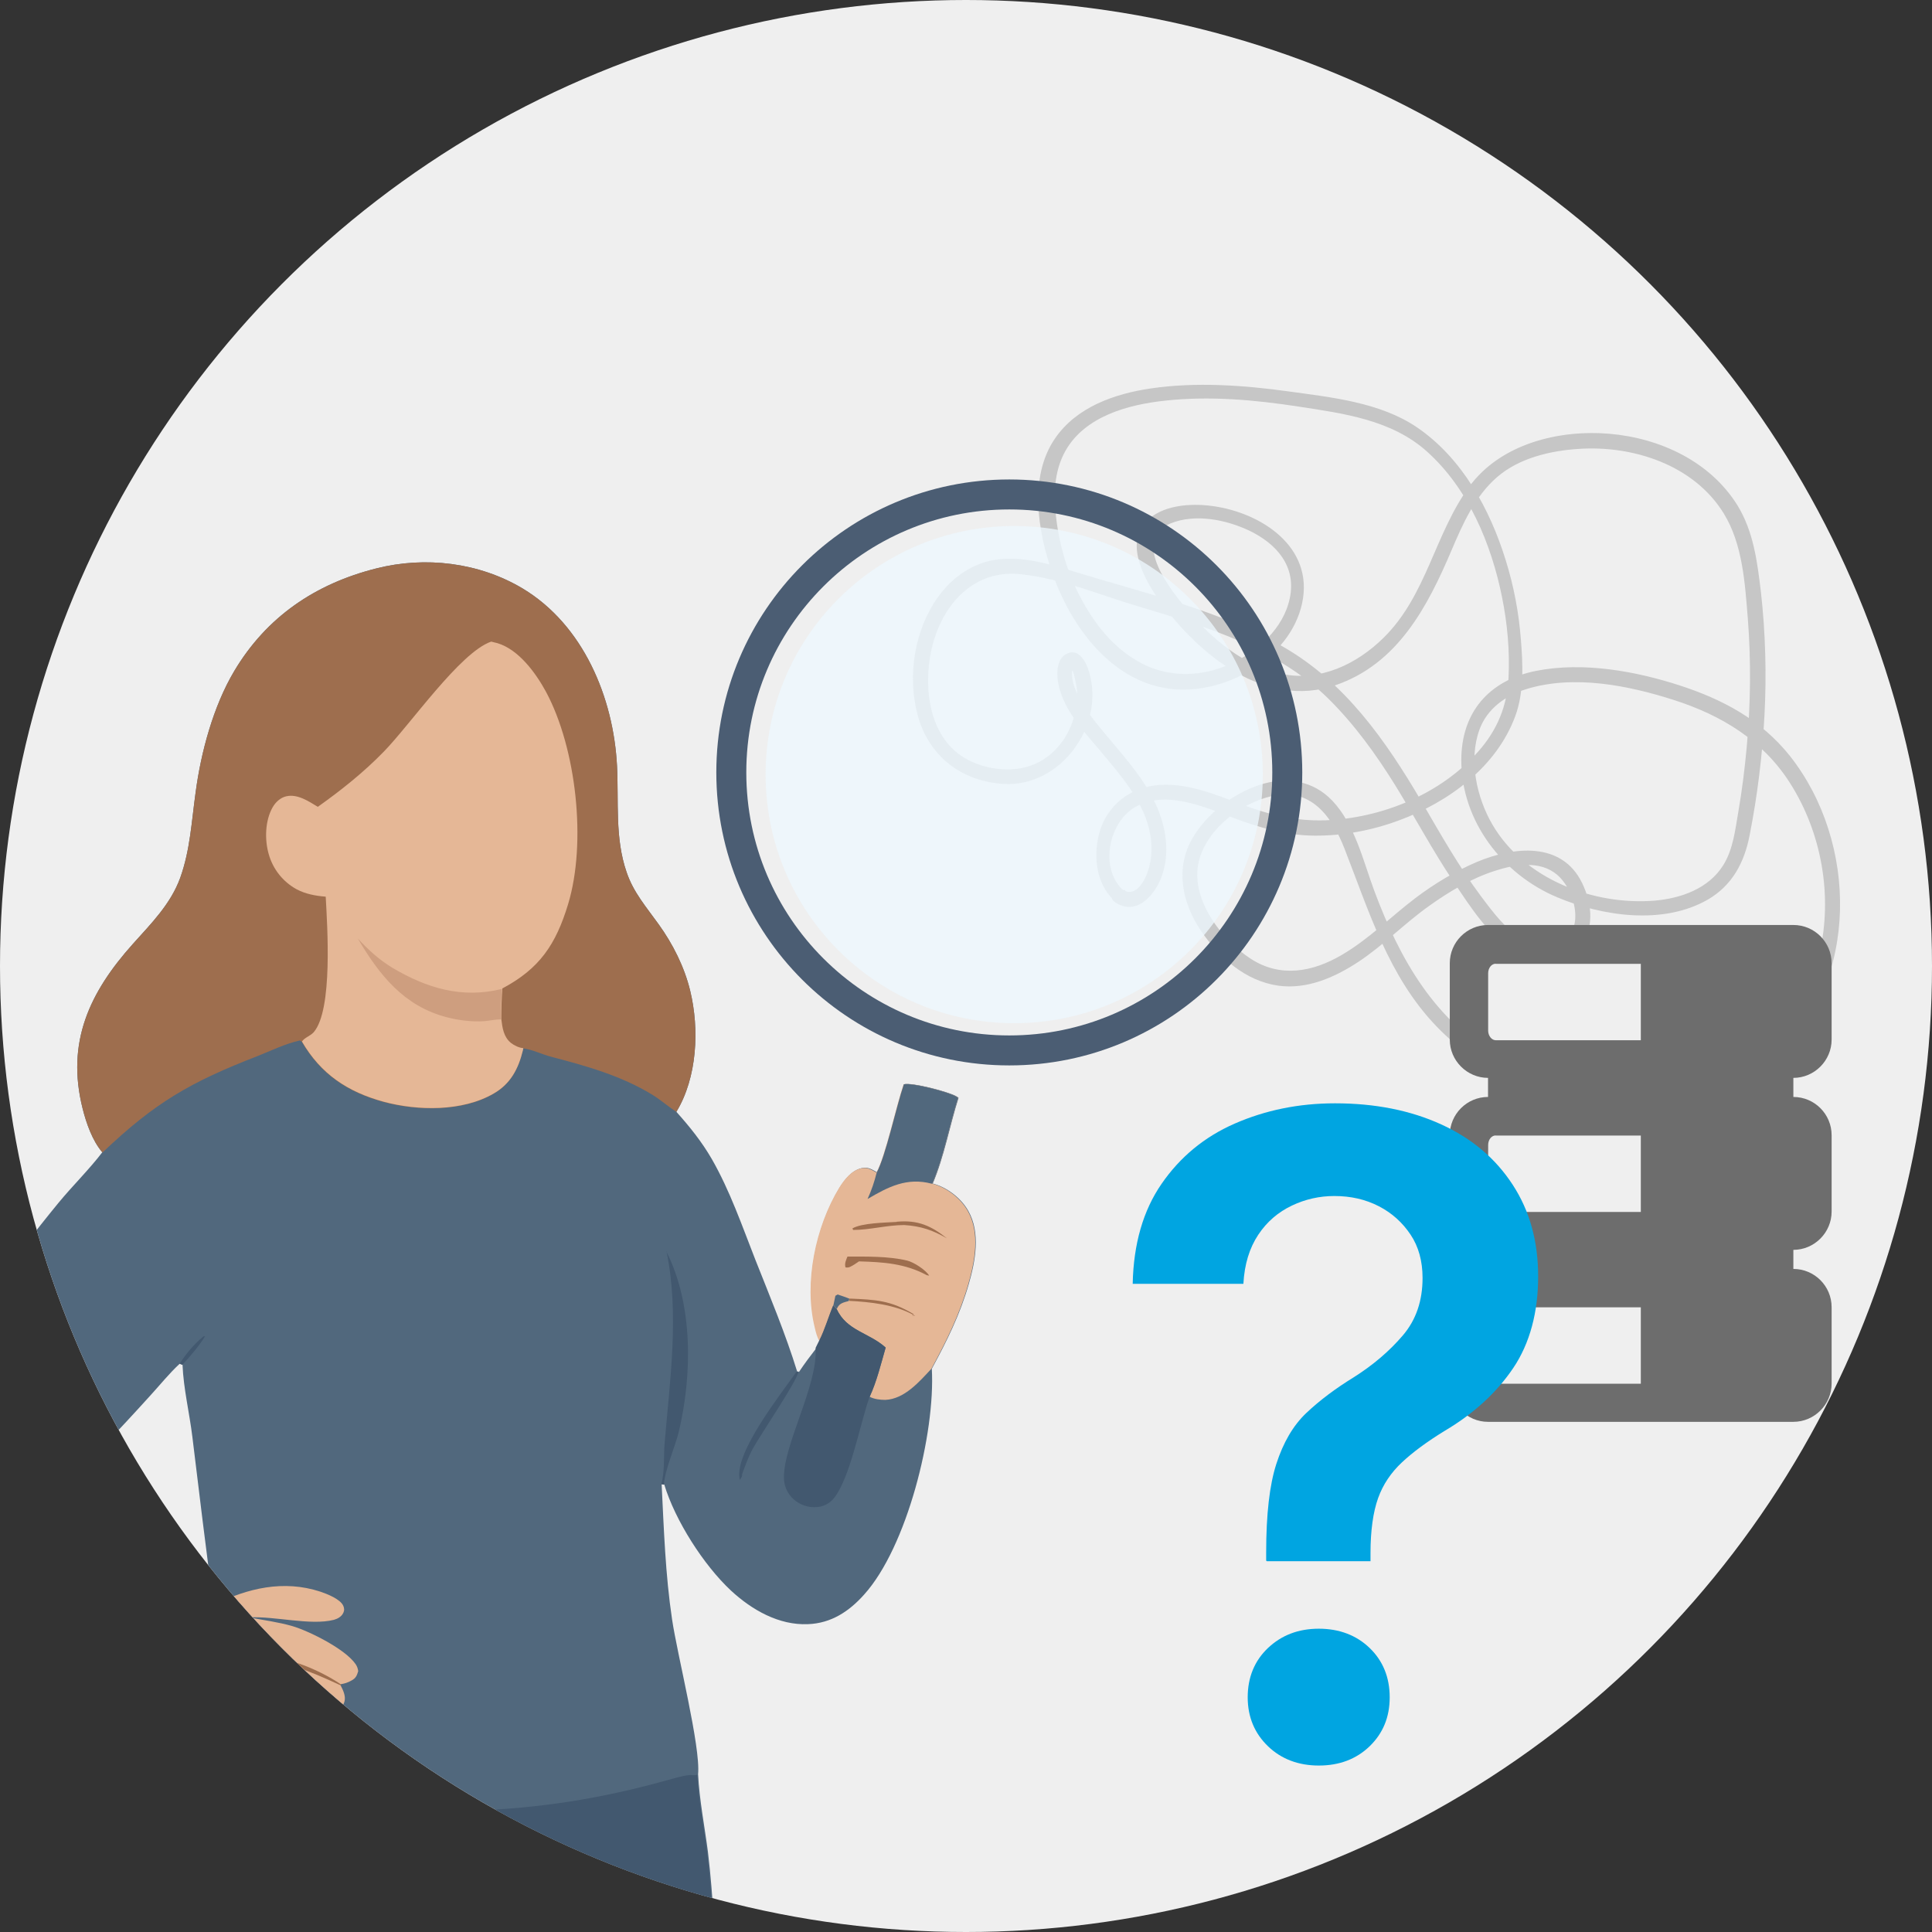 <?xml version="1.0" encoding="UTF-8"?>
<svg xmlns="http://www.w3.org/2000/svg" xmlns:xlink="http://www.w3.org/1999/xlink" id="Ebene_2" data-name="Ebene 2" viewBox="0 0 161.1 161.1">
  <rect x="0" y="0" width="161.1" height="161.1" fill="#333333" stroke="none"/>
  <defs>
    <style>
      .cls-1 {
        fill: #ce9e7f;
      }

      .cls-2 {
        fill: #eef8fe;
        isolation: isolate;
        opacity: .79;
      }

      .cls-3 {
        fill: #e5b796;
      }

      .cls-4, .cls-5 {
        fill: none;
      }

      .cls-6 {
        fill: #00a5e1;
      }

      .cls-7 {
        fill: #51687d;
      }

      .cls-5 {
        stroke: #4b5d73;
        stroke-miterlimit: 10;
        stroke-width: 2.5px;
      }

      .cls-8 {
        fill: #6d6d6d;
      }

      .cls-9 {
        fill: #efefef;
      }

      .cls-10 {
        fill: #9e6e4e;
      }

      .cls-11 {
        fill: #42586f;
      }

      .cls-12 {
        fill: #c6c6c6;
      }

      .cls-13 {
        clip-path: url(#clippath);
      }
    </style>
    <clipPath id="clippath">
      <circle class="cls-4" cx="80.55" cy="80.55" r="80.55"></circle>
    </clipPath>
  </defs>
  <g id="Ebene_2-2" data-name="Ebene 2">
    <circle class="cls-9" cx="80.55" cy="80.55" r="80.55"></circle>
    <g class="cls-13">
      <g>
        <path class="cls-12" d="M93.65,74.23c-2.02-1.87-1.19-5.74,1.09-6.98,2.5-1.37,5.65.02,8.06.93,2.22.83,4.39,1.48,6.78,1.5s4.8-.43,7.04-1.26c4.15-1.52,8.17-4.45,9.74-8.73.72-1.96.63-4.3.46-6.35-.17-2.24-.59-4.46-1.26-6.61-1.32-4.28-3.65-8.54-7.41-11.1-3.08-2.09-7.15-2.5-10.76-3s-7.65-.8-11.43-.24c-3.02.44-6.22,1.56-8,4.19-2.19,3.21-1.41,7.76-.22,11.19,1.52,4.35,4.8,8.97,9.71,9.65,4.56.63,10.13-2.45,11.13-7.13,1-4.69-3.43-7.56-7.52-8.1-1.8-.24-4.21-.09-5.54,1.35-1.74,1.87,0,4.95,1.19,6.58,3.26,4.46,8.74,9.02,14.64,7.02,5.21-1.78,7.69-6.56,9.69-11.26.93-2.19,1.95-4.5,3.8-6.1s4.46-2.2,6.82-2.35c4.54-.3,9.6,1.35,12.08,5.39,1.57,2.56,1.76,5.78,2,8.71.28,3.59.24,7.21-.09,10.78-.17,1.82-.39,3.61-.7,5.39-.26,1.5-.43,3.13-1.26,4.45-1.22,1.95-3.52,2.76-5.72,2.95-5.11.41-10.86-1.8-13.51-6.32-1.33-2.26-2.02-5.41-1.09-7.95.63-1.74,2.2-2.85,3.91-3.37,3.95-1.22,8.52-.31,12.36.93s7.3,3.28,9.6,6.87c2.67,4.17,3.61,9.49,2.46,14.32-1.22,5.17-5.02,9.56-10.15,11.12-5.47,1.65-11.54.24-16.41-2.46-5.47-3.04-8.41-8.24-10.54-13.95-.93-2.5-1.61-5.52-3.5-7.52-1.61-1.7-3.85-2.04-6.04-1.33s-4.37,2.35-5.6,4.41c-1.48,2.5-.91,5.39.65,7.71s3.76,4.24,6.48,4.63c2.41.33,4.71-.69,6.67-1.98,2.11-1.39,3.85-3.21,5.91-4.67,1.7-1.22,3.56-2.32,5.56-2.95,1.63-.52,3.69-.85,5.11.35,1.54,1.3,2.43,4.84.07,5.78-2.7,1.07-5.02-2.13-6.39-3.95-1.87-2.5-3.41-5.24-4.98-7.93-2.98-5.08-6.37-9.95-11.58-12.93s-11.3-4.39-17.01-6.13c-2.48-.76-5.34-1.7-7.93-.87-1.54.5-2.82,1.52-3.76,2.82-2,2.74-2.61,6.58-1.76,9.82.91,3.48,3.65,5.61,7.23,5.82,4.85.26,8.65-5.17,6.95-9.73-.26-.67-.82-1.5-1.63-1.17-.91.35-.96,1.57-.83,2.37.35,2.17,1.98,3.95,3.35,5.56,1.57,1.89,3.35,3.84,4.11,6.22.37,1.19.46,2.45.15,3.67-.24.94-1.06,2.69-2.26,1.87-.65-.44-1.26.61-.61,1.06,1.85,1.26,3.46-.7,3.98-2.35.67-2.13.19-4.39-.82-6.32-1.09-2.11-2.76-3.87-4.26-5.71-.72-.87-1.46-1.8-1.96-2.82-.24-.48-.46-1.07-.5-1.61-.09-1.48.39.8.41,1.17.11,2.52-1.15,5.09-3.52,6.13-1.87.83-4.5.46-6.19-.72-2.82-1.98-3.13-6.19-2.33-9.24.93-3.5,3.52-6.28,7.34-5.87,3.39.35,6.74,1.78,10,2.74,2.83.85,5.71,1.7,8.41,2.91s5.17,2.69,7.24,4.72c2.19,2.17,3.98,4.65,5.6,7.26,1.61,2.61,3.11,5.43,4.85,8.02,1.39,2.07,3.04,4.72,5.32,5.91,1.54.82,3.59.96,4.95-.3,1.56-1.46,1.3-3.76.44-5.52-1.7-3.48-5.71-3.02-8.74-1.76-1.83.78-3.56,1.82-5.15,3.02-2.07,1.57-3.91,3.45-6.17,4.76-2.41,1.41-5.09,1.91-7.56.31-2.46-1.59-5.26-5.19-4.26-8.41.78-2.54,3.46-4.56,5.97-5.15,3.24-.78,5.04,1.65,6.1,4.37,2.04,5.22,3.67,10.65,7.65,14.8,3.65,3.82,9.1,6.15,14.28,6.8,5.19.65,10.19-.61,14.04-4.13,7.02-6.39,6.85-18.01,1.17-25.2-2.41-3.02-5.61-4.72-9.23-5.89s-8-1.98-11.93-1.2-6.24,3.46-6.24,7.45c0,5.06,3.43,9.52,8,11.43,3.78,1.59,8.84,2.33,12.56.19,2.04-1.19,3.04-3.09,3.48-5.35.65-3.3,1.06-6.63,1.24-9.99s.09-6.91-.3-10.34c-.3-2.5-.61-5-1.95-7.19-2.28-3.67-6.47-5.61-10.67-5.97s-9.1.82-11.73,4.45c-2.87,3.96-3.52,9.02-7.11,12.56-2.22,2.19-5.28,3.67-8.45,3.02s-5.85-2.91-7.89-5.32c-1.39-1.63-4.78-5.85-1.41-7.24,2.06-.83,4.61-.31,6.56.61,2.26,1.09,3.93,2.96,3.37,5.63-.52,2.52-2.7,4.46-4.95,5.48-2.37,1.09-5.11,1.17-7.45-.07-2.33-1.24-3.89-3.28-5.06-5.48s-1.87-4.76-2.09-7.28c-.15-1.69,0-3.45.85-4.95,1.63-2.87,5.21-3.84,8.28-4.17,3.72-.41,7.52-.07,11.21.5s7.71,1.09,10.67,3.76c3.43,3.09,5.34,7.67,6.24,12.13.44,2.2.65,4.45.54,6.69-.11,2.37-.94,4.39-2.54,6.19-3.13,3.54-8.02,5.54-12.71,5.72-2.48.09-4.71-.46-7.02-1.33s-4.78-1.91-7.28-1.57c-2.09.28-3.85,1.67-4.5,3.71-.61,1.93-.41,4.43,1.15,5.85.57.54,1.45-.33.87-.87l-.09.06Z"></path>
        <circle class="cls-2" cx="84.57" cy="64.59" r="20.73"></circle>
        <circle class="cls-5" cx="84.16" cy="64.41" r="23.18"></circle>
        <path id="curve0" class="cls-8" d="M149.54,105.81c1.76,0,3.19,1.43,3.19,3.19v6.37c0,1.74-1.43,3.19-3.19,3.19h-25.46c-1.74,0-3.19-1.43-3.19-3.19v-6.37c0-1.76,1.43-3.19,3.19-3.19v-1.59c-1.74,0-3.19-1.43-3.19-3.19v-6.37c0-1.76,1.43-3.19,3.19-3.19v-1.59c-1.74,0-3.19-1.43-3.19-3.19v-6.37c0-1.76,1.43-3.19,3.19-3.19h25.46c1.76,0,3.19,1.43,3.19,3.19v6.37c0,1.74-1.43,3.19-3.19,3.19v1.59c1.76,0,3.19,1.43,3.19,3.19v6.37c0,1.74-1.43,3.19-3.19,3.19v1.59ZM124.72,109c-.35,0-.63.35-.63.8v4.78c0,.44.3.8.63.8h12.1v-6.37s-12.1,0-12.1,0ZM124.72,80.36c-.35,0-.63.35-.63.8v4.78c0,.44.3.8.63.8h12.1v-6.37s-12.1,0-12.1,0ZM124.72,94.68c-.35,0-.63.35-.63.8v4.78c0,.44.3.8.63.8h12.1v-6.37h-12.1Z"></path>
        <path class="cls-6" d="M105.58,130.14v-.69c0-3.17.28-5.63.85-7.39s1.39-3.19,2.5-4.24,2.43-2.04,3.96-2.98c1.61-1.02,2.96-2.17,4.08-3.48s1.65-2.91,1.65-4.8c0-1.39-.33-2.61-1-3.61s-1.54-1.8-2.65-2.37-2.33-.85-3.71-.85c-1.22,0-2.41.26-3.54.8s-2.07,1.33-2.8,2.43-1.15,2.45-1.24,4.09h-9.23c.07-3.33.87-6.11,2.41-8.34s3.56-3.91,6.1-5.02,5.32-1.69,8.36-1.69c3.35,0,6.3.59,8.86,1.76s4.52,2.83,5.95,5.02,2.13,4.72,2.13,7.67-.69,5.56-2.07,7.61-3.3,3.82-5.74,5.26c-1.45.89-2.63,1.76-3.54,2.61s-1.59,1.85-2,3-.63,2.69-.63,4.56v.69h-8.65l-.04-.04ZM109.97,147.22c-1.7,0-3.13-.54-4.24-1.61s-1.69-2.43-1.69-4.08.56-3.04,1.69-4.11,2.54-1.61,4.24-1.61,3.13.54,4.24,1.61,1.67,2.45,1.67,4.11-.56,3-1.67,4.08c-1.11,1.07-2.52,1.61-4.24,1.61Z"></path>
        <g>
          <path class="cls-7" d="M8.52,96.07c-.82-.96-1.33-2.43-1.63-3.63-1.39-5.52.57-9.69,4.19-13.73,1.54-1.72,3.15-3.32,3.95-5.52.83-2.32.94-4.67,1.28-7.1.44-3.35,1.48-7.21,3.22-10.13,2.69-4.52,6.76-7.28,11.84-8.56,4.09-1.04,8.58-.5,12.21,1.67,5.06,3.04,7.58,9.1,7.87,14.8.15,2.96-.19,6,.8,8.86.57,1.69,1.65,2.91,2.67,4.34,1.19,1.65,2.15,3.56,2.63,5.54.78,3.21.59,7.23-1.15,10.1,1.11,1.24,2.11,2.48,2.95,3.93,1.52,2.65,2.52,5.56,3.63,8.39,1.22,3.08,2.52,6.19,3.5,9.36h.15c.46-.69.94-1.33,1.43-1.96l.31-.63c-.2-.35-.3-.76-.39-1.15-.91-3.72.07-8.37,2.04-11.62.43-.69,1.02-1.45,1.85-1.63.52-.11.83.11,1.26.35.76-1.39,1.63-5.5,2.26-7.34.67-.17,3.72.63,4.35,1,.06.04.13.07.19.13-.74,2.33-1.2,4.91-2.15,7.15,1.19.31,2.37,1.22,2.96,2.28,1.04,1.82.59,4.19.04,6.1-.72,2.52-1.83,4.76-3.08,7.06.3,5.39-2.07,14.88-5.65,18.84-1.24,1.39-2.74,2.39-4.67,2.46-2.43.11-4.69-1.19-6.43-2.8-2.28-2.13-4.65-5.84-5.56-8.84l-.22-.04c.19,3.78.31,7.54.87,11.28.44,2.98,2.39,10.62,2.17,12.91.11,2.15.54,4.32.82,6.47.24,1.95.37,3.89.52,5.84-.19.07-.35.15-.54.15-4.26.17-46.08.04-46.15,0s-.13-.07-.2-.11c.43-4.08,1.15-8.06,2.04-12.06.06-.91.19-1.76.48-2.61-.11,0-.07,0-.17.02-.11.02-.22.06-.35.07-2.35.46-4.61-.8-6.48-2.07-.35-.2-.67-.44-1-.69-4.78-3.67-14.99-14.12-15.75-20.05-.17-1.28.11-2.54.57-3.72,1.87-4.72,9.41-14.67,12.86-18.86,1.2-1.46,2.58-2.8,3.72-4.3l-.06.06ZM6.2,122.9c2.8,4.26,5.6,8.54,8.49,12.75,1.02-.67,2.02-1.33,3.13-1.82-.67-4.67-1.2-9.36-1.78-14.02-.24-1.98-.74-4.02-.82-6l-.24-.09c-.87.8-1.65,1.78-2.45,2.65-1.32,1.46-2.67,2.91-4.02,4.34-.7.74-1.45,1.7-2.33,2.2h.02Z"></path>
          <path class="cls-10" d="M8.52,96.07c-.82-.96-1.33-2.43-1.63-3.63-1.39-5.52.57-9.69,4.19-13.73,1.54-1.72,3.15-3.32,3.95-5.52.83-2.32.94-4.67,1.28-7.1.44-3.35,1.48-7.21,3.22-10.13,2.69-4.52,6.76-7.28,11.84-8.56,4.09-1.04,8.58-.5,12.21,1.67,5.06,3.04,7.58,9.1,7.87,14.8.15,2.96-.19,6,.8,8.86.57,1.69,1.65,2.91,2.67,4.34,1.19,1.65,2.15,3.56,2.63,5.54.78,3.21.59,7.23-1.15,10.1-.69-.44-1.28-.98-1.98-1.41-2.63-1.61-5.52-2.41-8.49-3.19-.76-.2-1.52-.59-2.3-.69,0,.06-.04.13-.04.19-.37,1.52-1.02,2.78-2.43,3.59-2.61,1.52-6.34,1.45-9.17.69-3-.82-5.24-2.3-6.82-5.02l-.17-.11c-1.19.26-2.39.85-3.52,1.3-5.61,2.17-8.58,3.89-12.93,8.04l-.04-.02Z"></path>
          <path class="cls-3" d="M26.47,67.3c1.96-1.39,3.82-2.87,5.5-4.59,2.24-2.28,6.39-8.32,8.99-9.21.17.04.33.09.52.13,1.78.54,3.19,2.48,4.04,4.04,2.54,4.72,3.41,12.58,1.85,17.73-1.02,3.35-2.37,5.37-5.48,7.02-.06.85-.09,1.69-.09,2.54.09.74.19,1.5.8,2,.28.22.67.41,1.04.44,0,.06-.04.13-.04.19-.37,1.52-1.02,2.78-2.43,3.59-2.61,1.52-6.34,1.45-9.17.69-3-.82-5.24-2.3-6.82-5.02.2-.33.7-.46.98-.78,1.61-1.87,1.13-8.87,1-11.3-.85-.07-1.69-.22-2.45-.63-1.13-.63-1.95-1.67-2.3-2.91-.35-1.2-.31-2.78.31-3.89.24-.43.65-.83,1.15-.94.94-.22,1.89.43,2.65.89l-.06.02Z"></path>
          <path class="cls-1" d="M29.83,78.25c.89.96,1.76,1.76,2.89,2.45,2.87,1.7,5.82,2.59,9.13,1.76-.06.85-.09,1.69-.09,2.54-.44,0-.93.11-1.37.15-1.04.07-2.15-.07-3.15-.33-3.56-.93-5.61-3.52-7.39-6.54l-.02-.02Z"></path>
          <path class="cls-11" d="M14.63,148.28c1.57-.19,6.8,1.28,8.86,1.59,11.28,1.7,20.97,1.69,32-1.39.63-.17,1.32-.39,1.95-.46.24-.04.46.06.7-.04.11,2.15.54,4.32.82,6.47.24,1.95.37,3.89.52,5.84-.19.07-.35.15-.54.15-4.26.17-46.08.04-46.15,0-.07-.04-.13-.07-.2-.11.43-4.08,1.15-8.06,2.04-12.06l.02.02Z"></path>
          <path class="cls-3" d="M75.35,90.42c.67-.17,3.72.63,4.35,1,.06.04.13.07.19.13-.74,2.33-1.2,4.91-2.15,7.15,1.19.31,2.37,1.22,2.96,2.28,1.04,1.82.59,4.19.04,6.1-.72,2.52-1.83,4.76-3.08,7.06-1,1.07-2.24,2.52-3.84,2.59-.43,0-.93-.06-1.3-.26.59-1.28.94-2.74,1.33-4.09-1.37-1.24-3.26-1.41-4.08-3.21l-.28-.3c-.41.96-.69,2.02-1.17,2.95-.2-.35-.3-.76-.39-1.15-.91-3.72.07-8.37,2.04-11.62.43-.69,1.02-1.45,1.85-1.63.52-.11.83.11,1.26.35.76-1.39,1.63-5.5,2.26-7.34l-.02-.02Z"></path>
          <path class="cls-7" d="M75.35,90.42c.67-.17,3.72.63,4.35,1,.06.04.13.07.19.13-.74,2.33-1.2,4.91-2.15,7.15h-.06c-2.06-.54-3.61.26-5.34,1.28.33-.72.57-1.43.76-2.2.76-1.39,1.63-5.5,2.26-7.34l-.02-.02Z"></path>
          <path class="cls-10" d="M70.83,108.28c2.19.09,3.45.15,5.35,1.3l-.09.15.19-.07v.07s-.04-.04-.07-.06c-1.56-.89-3.67-1.11-5.43-1.2l.07-.2-.02.02Z"></path>
          <path class="cls-7" d="M69.49,108.85c.06-.26.11-.52.17-.8l.19-.11c.33.11.65.22.98.35l-.07.2c-.41.11-.74.17-.94.56,0,.04-.04.06-.04.09,0,0-.28-.3-.28-.3Z"></path>
          <path class="cls-10" d="M70.66,104.78c1.61,0,3.39-.04,4.97.33.56.13,1.56.78,1.85,1.26l-.2-.04c-1.82-.98-3.61-1.09-5.65-1.15-.13.09-.26.17-.39.26-.26.15-.44.3-.74.24-.09-.33.04-.59.17-.91Z"></path>
          <path class="cls-10" d="M74.77,101.87h.06c1.72-.15,2.83.35,4.13,1.39-1.2-.69-2.17-1.02-3.56-1.11-1.43,0-2.87.41-4.26.41l-.06-.13c.8-.46,2.76-.48,3.69-.54v-.02Z"></path>
          <path class="cls-3" d="M17.82,133.83c2.82-1.41,5.84-2.11,8.89-1.11.56.19,1.65.61,1.91,1.17.09.2.11.39,0,.61-.15.31-.46.48-.78.57-1.95.5-4.95-.33-7.08-.2,1.2.22,2.45.39,3.61.72,1.45.43,4.43,1.93,5.28,3.17.13.19.19.37.22.59-.11.37-.2.59-.56.78-.3.17-.57.26-.91.31v.09c.2.39.44.87.33,1.33-.06.24-.15.39-.37.54-1.19.7-3.15-.54-4.41-.48l-.52.33c.72.37,2.13.91,2.39,1.76.06.19.04.33-.02.52-.22.28-.44.35-.78.39-.76.09-1.61-.11-2.35-.24-4.13-.78-3.78-.63-7.6.96-.11,0-.07,0-.17.02-.11.02-.22.06-.35.07-2.35.46-4.61-.8-6.48-2.07.87-1.07,1.76-2.15,2.59-3.24,1.17-1.54,2.41-3.65,3.98-4.8,1.02-.67,2.02-1.33,3.13-1.82l.02.02Z"></path>
          <path class="cls-10" d="M20.75,138.18h.06c2.33-.46,5.76,1,7.63,2.28v.09c-2.87-1.33-4.46-1.95-7.69-2.37Z"></path>
          <path class="cls-11" d="M19.8,141.11c1.43.11,2.8.46,4.17.83l-.52.33c-1.2-.46-2.5-.61-3.67-1.15l.02-.02Z"></path>
          <path class="cls-11" d="M69.49,108.85l.28.3c.82,1.82,2.7,1.96,4.08,3.21-.39,1.35-.74,2.82-1.33,4.09-.8,2.22-1.61,6.78-3,8.5-.35.43-.89.69-1.43.72-.7.06-1.39-.19-1.91-.65-.46-.41-.74-.96-.8-1.57-.22-2.72,2.83-7.84,2.63-11.06l.31-.63c.46-.91.76-1.98,1.17-2.95v.04Z"></path>
          <path class="cls-11" d="M55.56,104.35c2.24,4.41,2.17,10.3,1.04,15.04-.31,1.28-1.17,3.19-1.24,4.41l-.22-.04c.3-1.06.19-2.32.28-3.43.44-5.22,1.24-10.82.15-16.01v.02Z"></path>
          <path class="cls-11" d="M66.43,114.37h.15c-.07.72-3.17,5.26-3.82,6.45-.37.69-.63,1.41-.89,2.15.04.19-.06.2-.13.37,0,0,0,.04-.02.06-.04-.06-.06-.07-.06-.15-.35-2.22,3.46-7.02,4.76-8.87Z"></path>
          <path class="cls-11" d="M14.99,113.71c.54-.87,1.2-1.63,1.98-2.28h.13c-.54.85-1.19,1.61-1.89,2.37l-.24-.09h.02Z"></path>
        </g>
      </g>
    </g>
  </g>
</svg>
